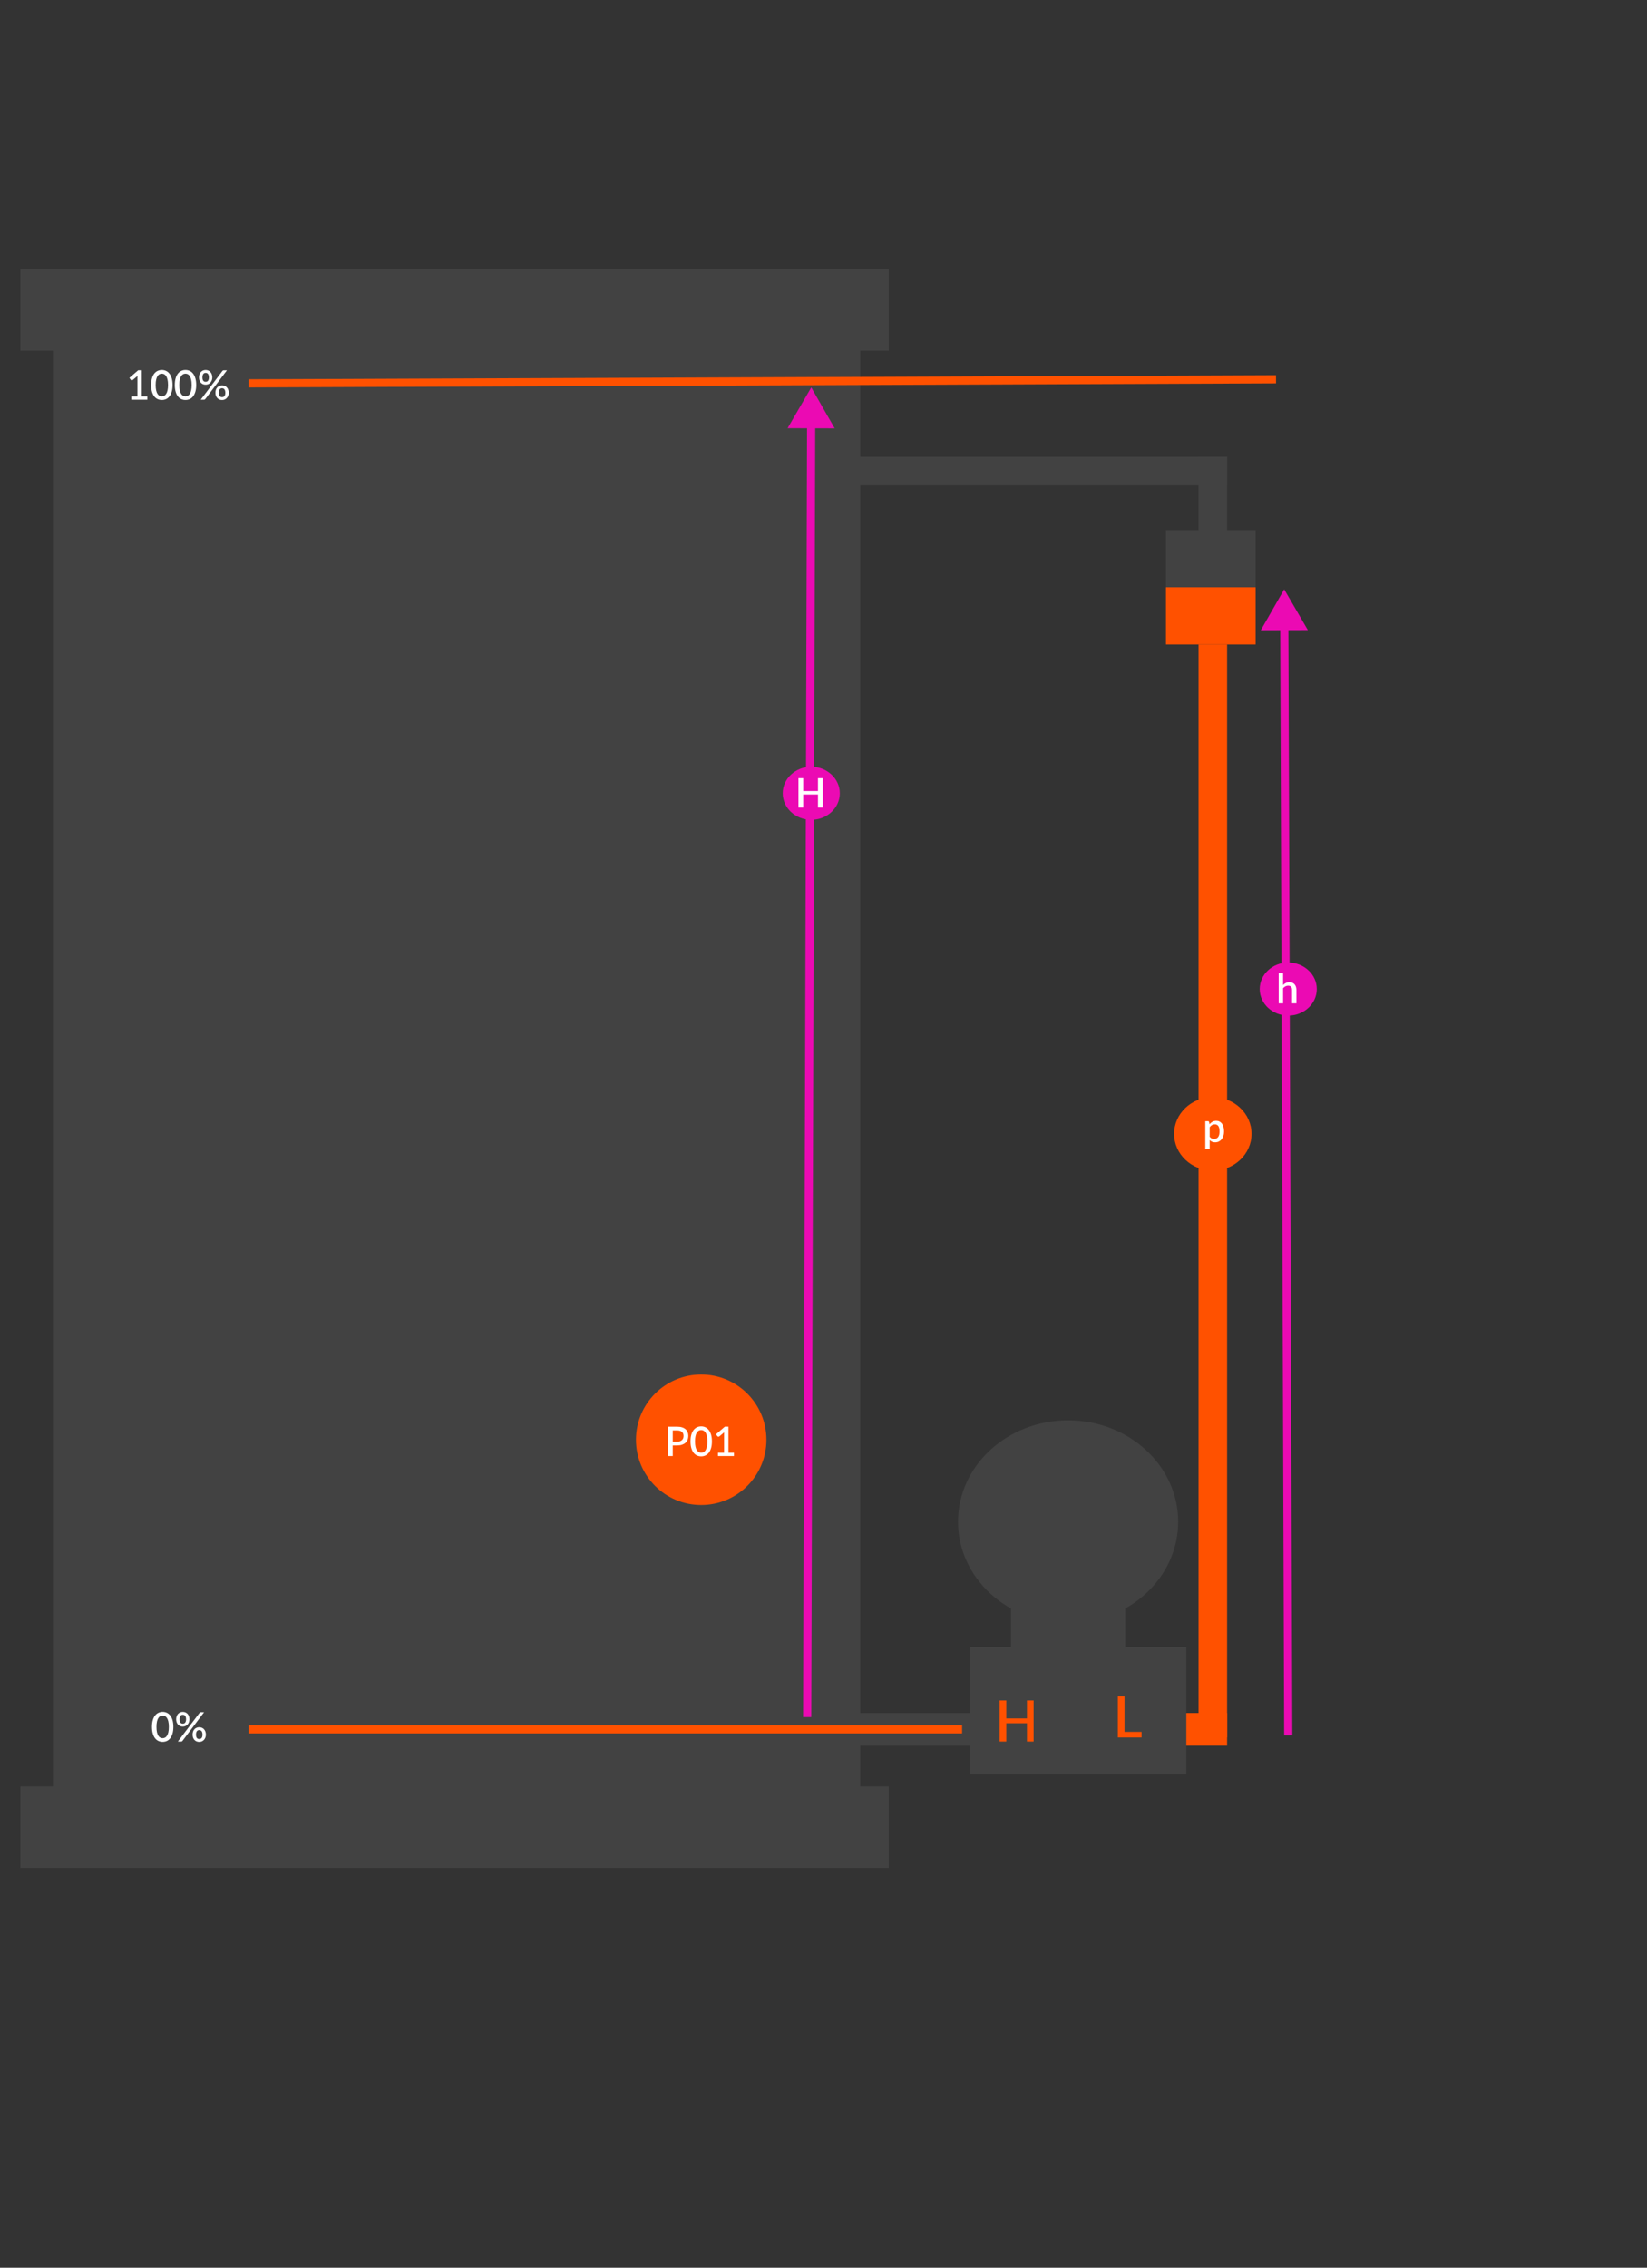 <svg width="404" height="556" viewBox="0 0 404 556" fill="none" xmlns="http://www.w3.org/2000/svg">
<rect x="0" y="0" width="404" height="556" fill="#333333" stroke="none"/>
<rect x="13" y="76" width="198" height="366" fill="#424242"/>
<ellipse cx="199" cy="194.5" rx="7" ry="6.5" fill="#EB0AB3"/>
<rect x="265" y="420" width="36" height="8" fill="#FF5100"/>
<rect x="286" y="130" width="22" height="14" fill="#424242"/>
<rect x="238" y="403.832" width="53" height="31.214" fill="#424242"/>
<rect x="175" y="420" width="85" height="8" fill="#424242"/>
<rect x="207" y="112" width="94" height="7" fill="#424242"/>
<rect x="294" y="135" width="23" height="7" transform="rotate(-90 294 135)" fill="#424242"/>
<rect x="248" y="388.225" width="28" height="31.214" fill="#424242"/>
<ellipse cx="262" cy="373.105" rx="27" ry="24.874" fill="#424242"/>
<path d="M253.541 416.92V427H251.903V422.513H246.842V427H245.197V416.92H246.842V421.33H251.903V416.92H253.541Z" fill="#FF5100"/>
<path d="M280.021 424.628V426H274.197V415.92H275.835V424.628H280.021Z" fill="#FF5100"/>
<path d="M315 144.5L309.262 154.52L320.809 154.479L315 144.5ZM317 425.496L316.032 153.496L314.032 153.504L315 425.504L317 425.496Z" fill="#EB0AB3"/>
<path d="M199 95L204.743 105.018L193.196 104.982L199 95ZM197 420.997L197.972 103.997L199.972 104.003L199 421.003L197 420.997Z" fill="#EB0AB3"/>
<rect x="294" y="426" width="268" height="7" transform="rotate(-90 294 426)" fill="#FF5100"/>
<rect x="286" y="144" width="22" height="14" fill="#FF5100"/>
<path d="M201.815 190.8V198H200.645V194.795H197.03V198H195.855V190.8H197.03V193.95H200.645V190.8H201.815Z" fill="white"/>
<ellipse cx="316" cy="242.5" rx="7" ry="6.5" fill="#EB0AB3"/>
<ellipse cx="297.5" cy="278" rx="9.5" ry="9" fill="#FF5100"/>
<circle cx="172" cy="353" r="16" fill="#FF5100"/>
<path d="M314.73 241.505C314.94 241.298 315.17 241.133 315.42 241.01C315.67 240.883 315.962 240.82 316.295 240.82C316.575 240.82 316.82 240.867 317.03 240.96C317.243 241.053 317.422 241.185 317.565 241.355C317.712 241.525 317.822 241.73 317.895 241.97C317.968 242.207 318.005 242.468 318.005 242.755V246H316.935V242.755C316.935 242.412 316.855 242.145 316.695 241.955C316.538 241.765 316.298 241.67 315.975 241.67C315.735 241.67 315.512 241.725 315.305 241.835C315.102 241.945 314.91 242.095 314.73 242.285V246H313.655V238.6H314.73V241.505Z" fill="white"/>
<path d="M296.73 278.72C296.88 278.913 297.043 279.05 297.22 279.13C297.4 279.207 297.598 279.245 297.815 279.245C298.235 279.245 298.562 279.092 298.795 278.785C299.032 278.478 299.15 278.022 299.15 277.415C299.15 277.102 299.123 276.835 299.07 276.615C299.017 276.392 298.94 276.21 298.84 276.07C298.74 275.93 298.618 275.828 298.475 275.765C298.332 275.702 298.17 275.67 297.99 275.67C297.717 275.67 297.48 275.73 297.28 275.85C297.083 275.967 296.9 276.135 296.73 276.355V278.72ZM296.675 275.64C296.888 275.39 297.13 275.188 297.4 275.035C297.673 274.882 297.99 274.805 298.35 274.805C298.637 274.805 298.897 274.863 299.13 274.98C299.363 275.093 299.563 275.26 299.73 275.48C299.897 275.7 300.025 275.973 300.115 276.3C300.208 276.623 300.255 276.995 300.255 277.415C300.255 277.792 300.203 278.143 300.1 278.47C300 278.793 299.855 279.075 299.665 279.315C299.475 279.552 299.245 279.738 298.975 279.875C298.705 280.008 298.4 280.075 298.06 280.075C297.76 280.075 297.505 280.027 297.295 279.93C297.088 279.833 296.9 279.7 296.73 279.53V281.695H295.655V274.9H296.305C296.452 274.9 296.545 274.968 296.585 275.105L296.675 275.64Z" fill="white"/>
<path d="M166.095 353.47C166.355 353.47 166.583 353.437 166.78 353.37C166.98 353.303 167.145 353.21 167.275 353.09C167.408 352.967 167.508 352.818 167.575 352.645C167.642 352.472 167.675 352.278 167.675 352.065C167.675 351.855 167.642 351.667 167.575 351.5C167.512 351.333 167.415 351.192 167.285 351.075C167.155 350.958 166.99 350.87 166.79 350.81C166.593 350.747 166.362 350.715 166.095 350.715H165.025V353.47H166.095ZM166.095 349.8C166.565 349.8 166.972 349.855 167.315 349.965C167.662 350.075 167.947 350.23 168.17 350.43C168.397 350.627 168.565 350.865 168.675 351.145C168.785 351.422 168.84 351.728 168.84 352.065C168.84 352.408 168.782 352.723 168.665 353.01C168.548 353.293 168.375 353.538 168.145 353.745C167.915 353.948 167.628 354.108 167.285 354.225C166.945 354.338 166.548 354.395 166.095 354.395H165.025V357H163.855V349.8H166.095ZM174.629 353.4C174.629 354.03 174.56 354.575 174.424 355.035C174.29 355.495 174.105 355.877 173.869 356.18C173.632 356.483 173.354 356.708 173.034 356.855C172.714 357.002 172.369 357.075 171.999 357.075C171.629 357.075 171.284 357.002 170.964 356.855C170.644 356.708 170.365 356.483 170.129 356.18C169.895 355.877 169.712 355.495 169.579 355.035C169.445 354.575 169.379 354.03 169.379 353.4C169.379 352.77 169.445 352.225 169.579 351.765C169.712 351.302 169.895 350.92 170.129 350.62C170.365 350.317 170.644 350.092 170.964 349.945C171.284 349.795 171.629 349.72 171.999 349.72C172.369 349.72 172.714 349.795 173.034 349.945C173.354 350.092 173.632 350.317 173.869 350.62C174.105 350.92 174.29 351.302 174.424 351.765C174.56 352.225 174.629 352.77 174.629 353.4ZM173.519 353.4C173.519 352.867 173.475 352.423 173.389 352.07C173.305 351.713 173.194 351.428 173.054 351.215C172.914 351.002 172.752 350.85 172.569 350.76C172.385 350.67 172.195 350.625 171.999 350.625C171.799 350.625 171.607 350.67 171.424 350.76C171.244 350.85 171.084 351.002 170.944 351.215C170.804 351.428 170.692 351.713 170.609 352.07C170.525 352.423 170.484 352.867 170.484 353.4C170.484 353.933 170.525 354.378 170.609 354.735C170.692 355.088 170.804 355.372 170.944 355.585C171.084 355.798 171.244 355.95 171.424 356.04C171.607 356.13 171.799 356.175 171.999 356.175C172.195 356.175 172.385 356.13 172.569 356.04C172.752 355.95 172.914 355.798 173.054 355.585C173.194 355.372 173.305 355.088 173.389 354.735C173.475 354.378 173.519 353.933 173.519 353.4ZM180.039 356.185V357H176.114V356.185H177.614V351.675C177.614 351.515 177.619 351.352 177.629 351.185L176.474 352.16C176.424 352.2 176.373 352.227 176.319 352.24C176.269 352.25 176.221 352.25 176.174 352.24C176.131 352.23 176.091 352.215 176.054 352.195C176.021 352.172 175.994 352.147 175.974 352.12L175.639 351.65L177.809 349.785H178.684V356.185H180.039Z" fill="white"/>
<path d="M36.135 97.185V98H32.21V97.185H33.71V92.675C33.71 92.515 33.715 92.352 33.725 92.185L32.57 93.16C32.52 93.2 32.468 93.227 32.415 93.24C32.365 93.25 32.317 93.25 32.27 93.24C32.227 93.23 32.187 93.215 32.15 93.195C32.117 93.172 32.09 93.147 32.07 93.12L31.735 92.65L33.905 90.785H34.78V97.185H36.135ZM42.326 94.4C42.326 95.03 42.257 95.575 42.121 96.035C41.987 96.495 41.802 96.877 41.566 97.18C41.329 97.483 41.051 97.708 40.731 97.855C40.411 98.002 40.066 98.075 39.696 98.075C39.326 98.075 38.981 98.002 38.661 97.855C38.341 97.708 38.062 97.483 37.826 97.18C37.592 96.877 37.409 96.495 37.276 96.035C37.142 95.575 37.076 95.03 37.076 94.4C37.076 93.77 37.142 93.225 37.276 92.765C37.409 92.302 37.592 91.92 37.826 91.62C38.062 91.317 38.341 91.092 38.661 90.945C38.981 90.795 39.326 90.72 39.696 90.72C40.066 90.72 40.411 90.795 40.731 90.945C41.051 91.092 41.329 91.317 41.566 91.62C41.802 91.92 41.987 92.302 42.121 92.765C42.257 93.225 42.326 93.77 42.326 94.4ZM41.216 94.4C41.216 93.867 41.172 93.423 41.086 93.07C41.002 92.713 40.891 92.428 40.751 92.215C40.611 92.002 40.449 91.85 40.266 91.76C40.082 91.67 39.892 91.625 39.696 91.625C39.496 91.625 39.304 91.67 39.121 91.76C38.941 91.85 38.781 92.002 38.641 92.215C38.501 92.428 38.389 92.713 38.306 93.07C38.222 93.423 38.181 93.867 38.181 94.4C38.181 94.933 38.222 95.378 38.306 95.735C38.389 96.088 38.501 96.372 38.641 96.585C38.781 96.798 38.941 96.95 39.121 97.04C39.304 97.13 39.496 97.175 39.696 97.175C39.892 97.175 40.082 97.13 40.266 97.04C40.449 96.95 40.611 96.798 40.751 96.585C40.891 96.372 41.002 96.088 41.086 95.735C41.172 95.378 41.216 94.933 41.216 94.4ZM48.127 94.4C48.127 95.03 48.058 95.575 47.922 96.035C47.788 96.495 47.603 96.877 47.367 97.18C47.13 97.483 46.852 97.708 46.532 97.855C46.212 98.002 45.867 98.075 45.497 98.075C45.127 98.075 44.782 98.002 44.462 97.855C44.142 97.708 43.863 97.483 43.627 97.18C43.393 96.877 43.21 96.495 43.077 96.035C42.943 95.575 42.877 95.03 42.877 94.4C42.877 93.77 42.943 93.225 43.077 92.765C43.21 92.302 43.393 91.92 43.627 91.62C43.863 91.317 44.142 91.092 44.462 90.945C44.782 90.795 45.127 90.72 45.497 90.72C45.867 90.72 46.212 90.795 46.532 90.945C46.852 91.092 47.13 91.317 47.367 91.62C47.603 91.92 47.788 92.302 47.922 92.765C48.058 93.225 48.127 93.77 48.127 94.4ZM47.017 94.4C47.017 93.867 46.973 93.423 46.887 93.07C46.803 92.713 46.692 92.428 46.552 92.215C46.412 92.002 46.25 91.85 46.067 91.76C45.883 91.67 45.693 91.625 45.497 91.625C45.297 91.625 45.105 91.67 44.922 91.76C44.742 91.85 44.582 92.002 44.442 92.215C44.302 92.428 44.19 92.713 44.107 93.07C44.023 93.423 43.982 93.867 43.982 94.4C43.982 94.933 44.023 95.378 44.107 95.735C44.19 96.088 44.302 96.372 44.442 96.585C44.582 96.798 44.742 96.95 44.922 97.04C45.105 97.13 45.297 97.175 45.497 97.175C45.693 97.175 45.883 97.13 46.067 97.04C46.25 96.95 46.412 96.798 46.552 96.585C46.692 96.372 46.803 96.088 46.887 95.735C46.973 95.378 47.017 94.933 47.017 94.4ZM52.072 92.54C52.072 92.817 52.027 93.065 51.937 93.285C51.851 93.505 51.732 93.693 51.582 93.85C51.432 94.003 51.259 94.122 51.062 94.205C50.866 94.285 50.659 94.325 50.442 94.325C50.209 94.325 49.992 94.285 49.792 94.205C49.596 94.122 49.424 94.003 49.277 93.85C49.134 93.693 49.021 93.505 48.937 93.285C48.854 93.065 48.812 92.817 48.812 92.54C48.812 92.257 48.854 92.003 48.937 91.78C49.021 91.553 49.134 91.363 49.277 91.21C49.424 91.053 49.596 90.933 49.792 90.85C49.992 90.767 50.209 90.725 50.442 90.725C50.676 90.725 50.891 90.767 51.087 90.85C51.287 90.933 51.459 91.053 51.602 91.21C51.749 91.363 51.864 91.553 51.947 91.78C52.031 92.003 52.072 92.257 52.072 92.54ZM51.242 92.54C51.242 92.337 51.221 92.165 51.177 92.025C51.137 91.882 51.081 91.767 51.007 91.68C50.937 91.59 50.852 91.527 50.752 91.49C50.656 91.45 50.552 91.43 50.442 91.43C50.329 91.43 50.224 91.45 50.127 91.49C50.031 91.527 49.947 91.59 49.877 91.68C49.807 91.767 49.752 91.882 49.712 92.025C49.672 92.165 49.652 92.337 49.652 92.54C49.652 92.74 49.672 92.908 49.712 93.045C49.752 93.182 49.807 93.293 49.877 93.38C49.947 93.463 50.031 93.523 50.127 93.56C50.224 93.597 50.329 93.615 50.442 93.615C50.552 93.615 50.656 93.597 50.752 93.56C50.852 93.523 50.937 93.463 51.007 93.38C51.081 93.293 51.137 93.182 51.177 93.045C51.221 92.908 51.242 92.74 51.242 92.54ZM54.542 90.975C54.579 90.928 54.622 90.888 54.672 90.855C54.726 90.818 54.799 90.8 54.892 90.8H55.667L50.362 97.835C50.326 97.882 50.281 97.922 50.227 97.955C50.174 97.985 50.109 98 50.032 98H49.232L54.542 90.975ZM56.102 96.305C56.102 96.582 56.057 96.83 55.967 97.05C55.877 97.27 55.757 97.457 55.607 97.61C55.457 97.763 55.284 97.882 55.087 97.965C54.891 98.045 54.684 98.085 54.467 98.085C54.234 98.085 54.017 98.045 53.817 97.965C53.621 97.882 53.449 97.763 53.302 97.61C53.159 97.457 53.046 97.27 52.962 97.05C52.882 96.83 52.842 96.582 52.842 96.305C52.842 96.022 52.882 95.768 52.962 95.545C53.046 95.318 53.159 95.127 53.302 94.97C53.449 94.813 53.621 94.695 53.817 94.615C54.017 94.532 54.234 94.49 54.467 94.49C54.701 94.49 54.917 94.532 55.117 94.615C55.317 94.695 55.489 94.813 55.632 94.97C55.779 95.127 55.894 95.318 55.977 95.545C56.061 95.768 56.102 96.022 56.102 96.305ZM55.272 96.305C55.272 96.102 55.251 95.93 55.207 95.79C55.167 95.647 55.111 95.532 55.037 95.445C54.964 95.355 54.877 95.292 54.777 95.255C54.681 95.215 54.577 95.195 54.467 95.195C54.357 95.195 54.254 95.215 54.157 95.255C54.061 95.292 53.976 95.355 53.902 95.445C53.832 95.532 53.777 95.647 53.737 95.79C53.697 95.93 53.677 96.102 53.677 96.305C53.677 96.505 53.697 96.673 53.737 96.81C53.777 96.947 53.832 97.058 53.902 97.145C53.976 97.228 54.061 97.288 54.157 97.325C54.254 97.362 54.357 97.38 54.467 97.38C54.577 97.38 54.681 97.362 54.777 97.325C54.877 97.288 54.964 97.228 55.037 97.145C55.111 97.058 55.167 96.947 55.207 96.81C55.251 96.673 55.272 96.505 55.272 96.305Z" fill="white"/>
<path d="M42.525 423.4C42.525 424.03 42.457 424.575 42.32 425.035C42.187 425.495 42.002 425.877 41.765 426.18C41.528 426.483 41.25 426.708 40.93 426.855C40.61 427.002 40.265 427.075 39.895 427.075C39.525 427.075 39.18 427.002 38.86 426.855C38.54 426.708 38.262 426.483 38.025 426.18C37.792 425.877 37.608 425.495 37.475 425.035C37.342 424.575 37.275 424.03 37.275 423.4C37.275 422.77 37.342 422.225 37.475 421.765C37.608 421.302 37.792 420.92 38.025 420.62C38.262 420.317 38.54 420.092 38.86 419.945C39.18 419.795 39.525 419.72 39.895 419.72C40.265 419.72 40.61 419.795 40.93 419.945C41.25 420.092 41.528 420.317 41.765 420.62C42.002 420.92 42.187 421.302 42.32 421.765C42.457 422.225 42.525 422.77 42.525 423.4ZM41.415 423.4C41.415 422.867 41.372 422.423 41.285 422.07C41.202 421.713 41.09 421.428 40.95 421.215C40.81 421.002 40.648 420.85 40.465 420.76C40.282 420.67 40.092 420.625 39.895 420.625C39.695 420.625 39.503 420.67 39.32 420.76C39.14 420.85 38.98 421.002 38.84 421.215C38.7 421.428 38.588 421.713 38.505 422.07C38.422 422.423 38.38 422.867 38.38 423.4C38.38 423.933 38.422 424.378 38.505 424.735C38.588 425.088 38.7 425.372 38.84 425.585C38.98 425.798 39.14 425.95 39.32 426.04C39.503 426.13 39.695 426.175 39.895 426.175C40.092 426.175 40.282 426.13 40.465 426.04C40.648 425.95 40.81 425.798 40.95 425.585C41.09 425.372 41.202 425.088 41.285 424.735C41.372 424.378 41.415 423.933 41.415 423.4ZM46.471 421.54C46.471 421.817 46.426 422.065 46.336 422.285C46.249 422.505 46.131 422.693 45.981 422.85C45.831 423.003 45.657 423.122 45.461 423.205C45.264 423.285 45.057 423.325 44.841 423.325C44.607 423.325 44.391 423.285 44.191 423.205C43.994 423.122 43.822 423.003 43.676 422.85C43.532 422.693 43.419 422.505 43.336 422.285C43.252 422.065 43.211 421.817 43.211 421.54C43.211 421.257 43.252 421.003 43.336 420.78C43.419 420.553 43.532 420.363 43.676 420.21C43.822 420.053 43.994 419.933 44.191 419.85C44.391 419.767 44.607 419.725 44.841 419.725C45.074 419.725 45.289 419.767 45.486 419.85C45.686 419.933 45.857 420.053 46.001 420.21C46.147 420.363 46.262 420.553 46.346 420.78C46.429 421.003 46.471 421.257 46.471 421.54ZM45.641 421.54C45.641 421.337 45.619 421.165 45.576 421.025C45.536 420.882 45.479 420.767 45.406 420.68C45.336 420.59 45.251 420.527 45.151 420.49C45.054 420.45 44.951 420.43 44.841 420.43C44.727 420.43 44.622 420.45 44.526 420.49C44.429 420.527 44.346 420.59 44.276 420.68C44.206 420.767 44.151 420.882 44.111 421.025C44.071 421.165 44.051 421.337 44.051 421.54C44.051 421.74 44.071 421.908 44.111 422.045C44.151 422.182 44.206 422.293 44.276 422.38C44.346 422.463 44.429 422.523 44.526 422.56C44.622 422.597 44.727 422.615 44.841 422.615C44.951 422.615 45.054 422.597 45.151 422.56C45.251 422.523 45.336 422.463 45.406 422.38C45.479 422.293 45.536 422.182 45.576 422.045C45.619 421.908 45.641 421.74 45.641 421.54ZM48.941 419.975C48.977 419.928 49.021 419.888 49.071 419.855C49.124 419.818 49.197 419.8 49.291 419.8H50.066L44.761 426.835C44.724 426.882 44.679 426.922 44.626 426.955C44.572 426.985 44.507 427 44.431 427H43.631L48.941 419.975ZM50.501 425.305C50.501 425.582 50.456 425.83 50.366 426.05C50.276 426.27 50.156 426.457 50.006 426.61C49.856 426.763 49.682 426.882 49.486 426.965C49.289 427.045 49.082 427.085 48.866 427.085C48.632 427.085 48.416 427.045 48.216 426.965C48.019 426.882 47.847 426.763 47.701 426.61C47.557 426.457 47.444 426.27 47.361 426.05C47.281 425.83 47.241 425.582 47.241 425.305C47.241 425.022 47.281 424.768 47.361 424.545C47.444 424.318 47.557 424.127 47.701 423.97C47.847 423.813 48.019 423.695 48.216 423.615C48.416 423.532 48.632 423.49 48.866 423.49C49.099 423.49 49.316 423.532 49.516 423.615C49.716 423.695 49.887 423.813 50.031 423.97C50.177 424.127 50.292 424.318 50.376 424.545C50.459 424.768 50.501 425.022 50.501 425.305ZM49.671 425.305C49.671 425.102 49.649 424.93 49.606 424.79C49.566 424.647 49.509 424.532 49.436 424.445C49.362 424.355 49.276 424.292 49.176 424.255C49.079 424.215 48.976 424.195 48.866 424.195C48.756 424.195 48.652 424.215 48.556 424.255C48.459 424.292 48.374 424.355 48.301 424.445C48.231 424.532 48.176 424.647 48.136 424.79C48.096 424.93 48.076 425.102 48.076 425.305C48.076 425.505 48.096 425.673 48.136 425.81C48.176 425.947 48.231 426.058 48.301 426.145C48.374 426.228 48.459 426.288 48.556 426.325C48.652 426.362 48.756 426.38 48.866 426.38C48.976 426.38 49.079 426.362 49.176 426.325C49.276 426.288 49.362 426.228 49.436 426.145C49.509 426.058 49.566 425.947 49.606 425.81C49.649 425.673 49.671 425.505 49.671 425.305Z" fill="white"/>
<rect x="5" y="66" width="213" height="20" fill="#424242"/>
<rect x="5" y="438" width="213" height="20" fill="#424242"/>
<path d="M61 424L236 424" stroke="#FF5100" stroke-width="2"/>
<line x1="60.996" y1="94" x2="312.996" y2="93" stroke="#FF5100" stroke-width="2"/>
</svg>
